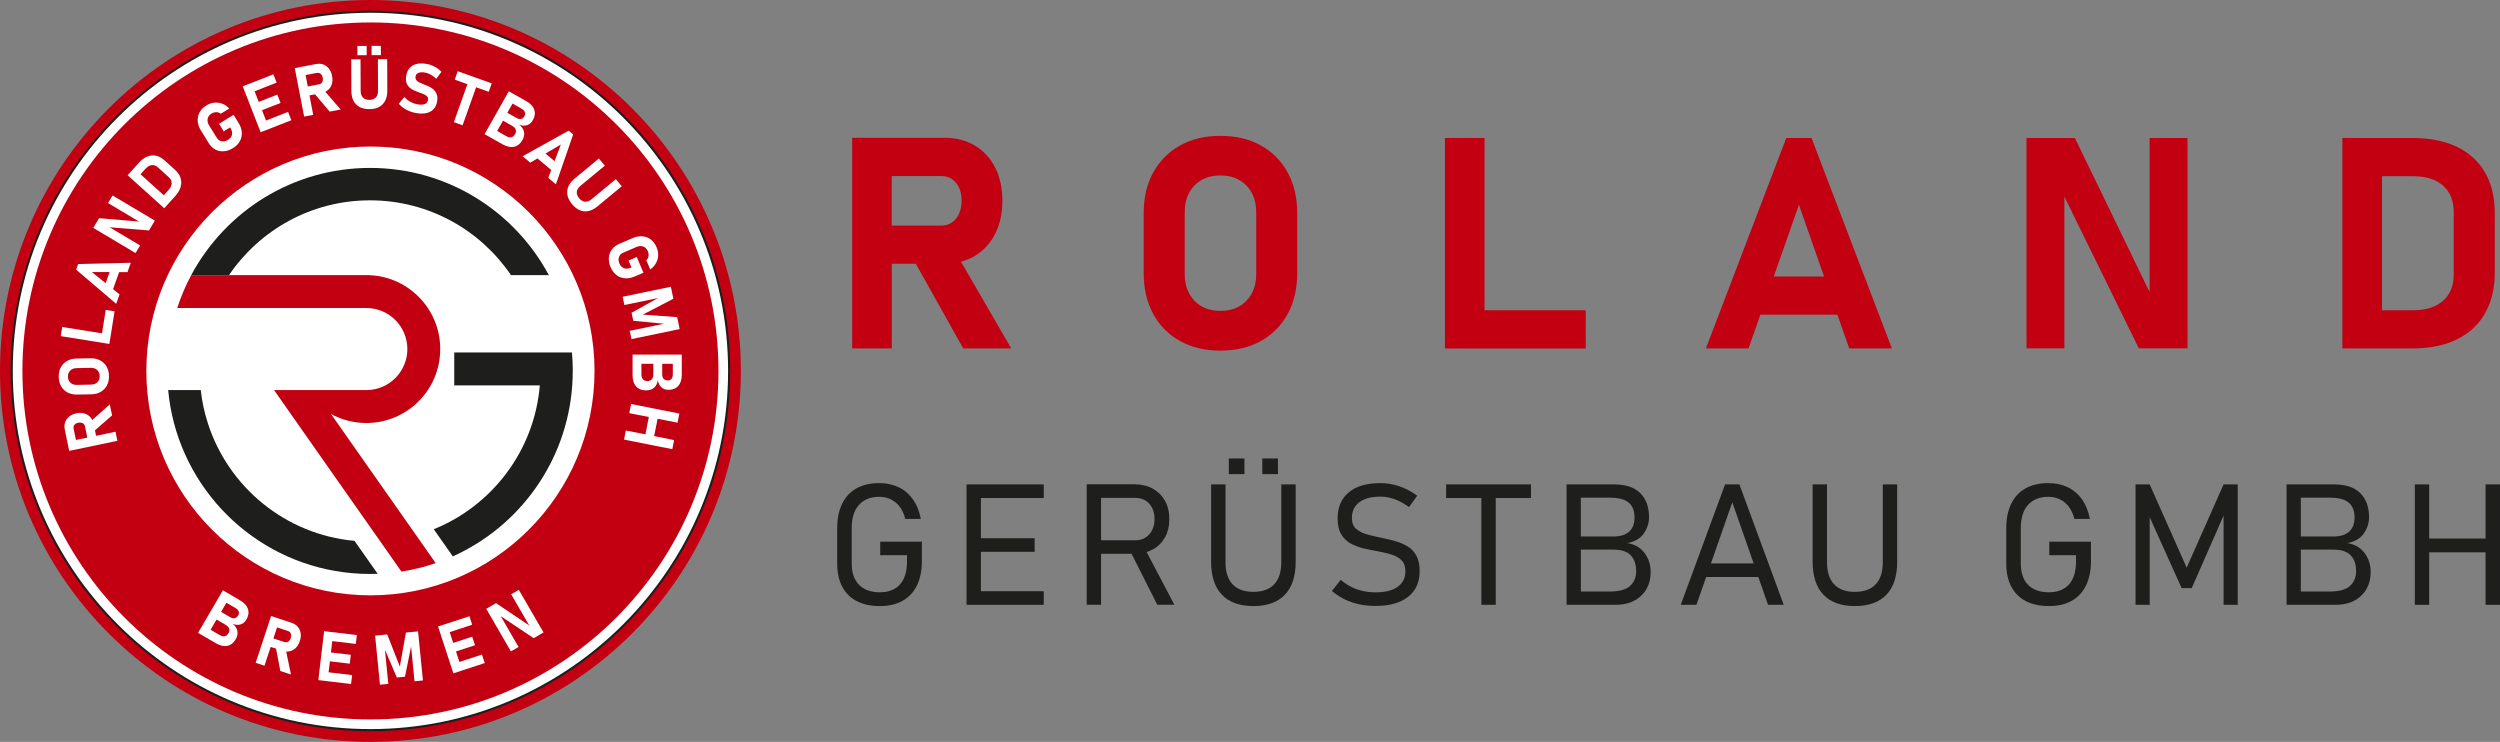 <svg width="246" height="73" viewBox="0 0 246 73" fill="none" xmlns="http://www.w3.org/2000/svg">
<rect x="0" y="0" width="246" height="73" fill="#808080" stroke="none"/>
<g clip-path="url(#clip0_302_726)">
<path d="M95.921 25.186C96.773 24.671 97.441 23.953 97.918 23.02C98.396 22.088 98.635 21.002 98.635 19.756C98.635 18.511 98.396 17.425 97.924 16.492C97.453 15.559 96.785 14.842 95.927 14.326C95.069 13.811 94.064 13.559 92.919 13.559H83.856V34.285H87.753V25.953H90.118L94.781 34.285H99.505L94.561 25.75C95.051 25.622 95.504 25.438 95.921 25.186ZM87.753 17.326H92.606C93.225 17.326 93.715 17.547 94.077 17.995C94.444 18.443 94.622 19.032 94.622 19.762C94.61 20.492 94.426 21.081 94.058 21.529C93.691 21.977 93.207 22.198 92.6 22.198H87.747V17.326H87.753Z" fill="#C20012"/>
<path d="M124.069 14.314C122.936 13.682 121.612 13.369 120.093 13.369C118.573 13.369 117.25 13.682 116.116 14.314C114.983 14.946 114.106 15.836 113.475 16.977C112.844 18.118 112.538 19.462 112.538 21.002V26.867C112.538 28.395 112.85 29.733 113.475 30.886C114.1 32.033 114.983 32.923 116.116 33.555C117.25 34.187 118.573 34.5 120.093 34.5C121.612 34.5 122.936 34.187 124.069 33.555C125.203 32.923 126.085 32.033 126.71 30.886C127.335 29.739 127.647 28.401 127.647 26.867V21.002C127.647 19.462 127.335 18.124 126.71 16.977C126.085 15.829 125.203 14.946 124.069 14.314ZM123.61 26.965C123.61 28.058 123.291 28.935 122.648 29.598C122.01 30.26 121.153 30.591 120.093 30.591C119.033 30.591 118.181 30.26 117.538 29.598C116.9 28.935 116.576 28.058 116.576 26.965V20.897C116.576 19.799 116.894 18.916 117.538 18.253C118.175 17.59 119.027 17.265 120.093 17.265C121.159 17.265 122.004 17.596 122.648 18.253C123.285 18.916 123.61 19.793 123.61 20.897V26.965Z" fill="#C20012"/>
<path d="M146.078 13.578H142.181V34.291H143.915H146.078H156.035V30.53H146.078V13.578Z" fill="#C20012"/>
<path d="M175.77 13.578L167.86 34.285H172.057L173.221 30.966H180.801L181.965 34.285H186.162L178.252 13.578H175.776H175.77ZM174.539 27.211L177.014 20.149L179.49 27.211H174.545H174.539Z" fill="#C20012"/>
<path d="M211.522 28.745L204.17 13.578H199.409V34.273H203.134V19.345L210.456 34.273H215.254V13.578H211.522V28.745Z" fill="#C20012"/>
<path d="M243.359 15.523C241.944 14.228 239.934 13.578 237.336 13.578H230.492V34.285H237.318C239.131 34.285 240.639 33.972 241.846 33.352C243.053 32.733 243.966 31.861 244.572 30.745C245.179 29.628 245.485 28.334 245.485 26.861V20.995C245.485 18.639 244.775 16.817 243.359 15.517V15.523ZM241.448 26.984C241.448 28.107 241.098 28.978 240.394 29.597C239.689 30.217 238.703 30.53 237.422 30.53H234.389V17.339H237.422C238.703 17.339 239.695 17.645 240.394 18.265C241.098 18.885 241.448 19.756 241.448 20.885V26.984Z" fill="#C20012"/>
<path d="M86.614 54.63H89.249V55.226C89.249 56.244 89.016 57.005 88.55 57.514C88.084 58.023 87.429 58.281 86.571 58.281C85.713 58.281 85.015 58.036 84.531 57.545C84.046 57.054 83.808 56.361 83.808 55.459V51.962C83.808 50.986 84.04 50.225 84.512 49.691C84.984 49.158 85.652 48.888 86.516 48.888C87.135 48.888 87.674 49.072 88.127 49.44C88.581 49.808 88.899 50.348 89.077 51.06H90.609C90.462 50.311 90.204 49.673 89.843 49.151C89.475 48.63 89.016 48.231 88.452 47.955C87.888 47.679 87.245 47.538 86.522 47.538C85.646 47.538 84.898 47.71 84.279 48.053C83.667 48.397 83.195 48.9 82.87 49.562C82.545 50.225 82.38 51.023 82.38 51.962V55.459C82.38 56.342 82.545 57.097 82.87 57.723C83.201 58.342 83.673 58.821 84.298 59.146C84.923 59.471 85.676 59.637 86.571 59.637C87.465 59.637 88.195 59.465 88.813 59.122C89.426 58.778 89.898 58.275 90.223 57.612C90.547 56.95 90.713 56.146 90.713 55.207V53.299H86.614V54.637V54.63Z" fill="#1E1E1C"/>
<path d="M95.915 47.666H95.106V59.514H95.915H96.521H102.704V58.177H96.521V54.299H101.809V52.961H96.521V49.004H102.704V47.666H96.521H95.915Z" fill="#1E1E1C"/>
<path d="M113.432 54.072C113.947 53.79 114.345 53.385 114.633 52.876C114.921 52.366 115.062 51.765 115.062 51.078C115.062 50.391 114.921 49.789 114.633 49.28C114.351 48.771 113.947 48.372 113.432 48.084C112.918 47.802 112.317 47.654 111.625 47.654H106.931V59.508H108.347V54.495H111.349L113.874 59.508H115.559L112.826 54.317C113.04 54.25 113.242 54.17 113.426 54.066L113.432 54.072ZM108.347 48.992H111.692C112.274 48.992 112.734 49.182 113.083 49.562C113.432 49.943 113.604 50.446 113.604 51.078C113.604 51.71 113.42 52.213 113.077 52.593C112.728 52.974 112.268 53.164 111.692 53.164H108.347V48.992Z" fill="#1E1E1C"/>
<path d="M126.079 55.324C126.079 56.275 125.846 56.999 125.38 57.495C124.915 57.992 124.229 58.238 123.328 58.238C122.427 58.238 121.753 57.992 121.287 57.495C120.822 56.999 120.589 56.275 120.589 55.324V47.666H119.174V55.268C119.174 56.692 119.529 57.778 120.234 58.52C120.938 59.263 121.968 59.637 123.328 59.637C124.688 59.637 125.724 59.263 126.434 58.52C127.145 57.778 127.494 56.692 127.494 55.268V47.666H126.079V55.324Z" fill="#1E1E1C"/>
<path d="M122.452 45.114H120.914V46.654H122.452V45.114Z" fill="#1E1E1C"/>
<path d="M125.748 45.114H124.21V46.654H125.748V45.114Z" fill="#1E1E1C"/>
<path d="M138.511 53.772C138.156 53.551 137.751 53.373 137.31 53.25C136.869 53.127 136.422 53.017 135.98 52.931C135.472 52.827 134.988 52.716 134.541 52.593C134.093 52.471 133.726 52.287 133.444 52.041C133.162 51.796 133.027 51.44 133.027 50.974C133.027 50.299 133.272 49.783 133.762 49.415C134.253 49.053 134.939 48.869 135.827 48.869C136.293 48.869 136.759 48.955 137.224 49.121C137.69 49.286 138.168 49.55 138.646 49.894L139.461 48.777C138.879 48.36 138.284 48.047 137.678 47.845C137.071 47.642 136.452 47.538 135.821 47.538C134.485 47.538 133.45 47.839 132.721 48.446C131.992 49.053 131.624 49.906 131.624 51.011C131.624 51.673 131.74 52.195 131.979 52.581C132.218 52.968 132.525 53.275 132.911 53.483C133.297 53.692 133.72 53.857 134.185 53.962C134.651 54.072 135.11 54.164 135.57 54.244C136.054 54.33 136.501 54.44 136.912 54.563C137.322 54.686 137.659 54.882 137.91 55.134C138.168 55.385 138.29 55.747 138.29 56.219C138.29 56.882 138.033 57.385 137.524 57.747C137.016 58.109 136.287 58.287 135.349 58.287C134.681 58.287 134.063 58.183 133.493 57.98C132.923 57.772 132.402 57.465 131.93 57.054L131.06 58.152C131.446 58.477 131.857 58.747 132.304 58.968C132.751 59.189 133.223 59.349 133.726 59.459C134.228 59.569 134.773 59.625 135.349 59.625C136.728 59.625 137.794 59.324 138.554 58.729C139.314 58.134 139.694 57.287 139.694 56.195V56.177C139.694 55.563 139.583 55.06 139.369 54.673C139.154 54.287 138.866 53.98 138.505 53.759L138.511 53.772Z" fill="#1E1E1C"/>
<path d="M142.298 49.004H145.766V59.514H147.181V49.004H150.649V47.666H142.298V49.004Z" fill="#1E1E1C"/>
<path d="M160.109 53.446C160.857 53.311 161.402 52.992 161.751 52.495C162.094 51.998 162.266 51.458 162.266 50.875C162.266 49.9 161.984 49.121 161.414 48.538C160.845 47.955 159.974 47.666 158.81 47.666H154.148V59.514H158.951C160.017 59.514 160.863 59.22 161.488 58.624C162.113 58.029 162.425 57.25 162.425 56.287V56.262C162.425 55.569 162.223 54.949 161.819 54.409C161.414 53.87 160.845 53.55 160.115 53.44L160.109 53.446ZM158.528 48.98C159.3 48.98 159.876 49.139 160.262 49.458C160.648 49.777 160.838 50.262 160.838 50.906C160.838 51.55 160.661 51.992 160.311 52.311C159.962 52.63 159.441 52.79 158.755 52.79H155.551V48.973H158.528V48.98ZM160.998 56.207C160.998 56.802 160.795 57.287 160.397 57.655C159.999 58.023 159.313 58.207 158.357 58.207H155.557V54.084H158.761C159.558 54.084 160.134 54.274 160.477 54.655C160.826 55.035 160.998 55.544 160.998 56.189V56.213V56.207Z" fill="#1E1E1C"/>
<path d="M169.747 47.666L165.385 59.514H166.929L167.885 56.778H173.019L173.975 59.514H175.519L171.157 47.666H169.741H169.747ZM168.356 55.44L170.458 49.427L172.56 55.44H168.356Z" fill="#1E1E1C"/>
<path d="M185.267 55.324C185.267 56.275 185.035 56.999 184.569 57.495C184.103 57.992 183.417 58.238 182.516 58.238C181.616 58.238 180.942 57.992 180.476 57.495C180.01 56.999 179.777 56.275 179.777 55.324V47.666H178.362V55.268C178.362 56.692 178.717 57.778 179.422 58.52C180.127 59.263 181.156 59.637 182.516 59.637C183.877 59.637 184.912 59.263 185.623 58.52C186.334 57.778 186.683 56.692 186.683 55.268V47.666H185.267V55.324Z" fill="#1E1E1C"/>
<path d="M201.645 54.63H204.28V55.226C204.28 56.244 204.047 57.005 203.582 57.514C203.116 58.023 202.46 58.281 201.602 58.281C200.745 58.281 200.046 58.036 199.562 57.545C199.084 57.054 198.845 56.361 198.845 55.459V51.962C198.845 50.986 199.078 50.225 199.55 49.691C200.022 49.158 200.69 48.888 201.553 48.888C202.172 48.888 202.711 49.072 203.165 49.44C203.618 49.808 203.937 50.348 204.115 51.06H205.646C205.499 50.311 205.242 49.673 204.881 49.151C204.513 48.63 204.053 48.231 203.49 47.955C202.926 47.679 202.283 47.538 201.56 47.538C200.683 47.538 199.936 47.71 199.317 48.053C198.698 48.397 198.233 48.9 197.908 49.562C197.583 50.225 197.418 51.023 197.418 51.962V55.459C197.418 56.342 197.583 57.097 197.908 57.723C198.239 58.342 198.71 58.821 199.335 59.146C199.96 59.471 200.714 59.637 201.609 59.637C202.503 59.637 203.232 59.465 203.851 59.122C204.464 58.778 204.936 58.275 205.26 57.612C205.585 56.95 205.751 56.146 205.751 55.207V53.299H201.651V54.637L201.645 54.63Z" fill="#1E1E1C"/>
<path d="M215.168 55.857L211.529 47.666H210.138V59.514H211.529V50.888L214.672 57.87H215.664L218.801 50.734V59.514H220.192V47.666H218.801L215.168 55.857Z" fill="#1E1E1C"/>
<path d="M230.958 53.446C231.705 53.311 232.251 52.992 232.6 52.495C232.943 51.998 233.115 51.458 233.115 50.875C233.115 49.9 232.833 49.121 232.263 48.538C231.693 47.955 230.823 47.666 229.659 47.666H224.996V59.514H229.8C230.866 59.514 231.711 59.22 232.336 58.624C232.961 58.029 233.274 57.25 233.274 56.287V56.262C233.274 55.569 233.072 54.949 232.667 54.409C232.263 53.87 231.693 53.55 230.964 53.44L230.958 53.446ZM229.377 48.98C230.149 48.98 230.725 49.139 231.111 49.458C231.497 49.777 231.687 50.262 231.687 50.906C231.687 51.55 231.509 51.992 231.16 52.311C230.811 52.63 230.29 52.79 229.604 52.79H226.399V48.973H229.377V48.98ZM231.84 56.207C231.84 56.802 231.638 57.287 231.24 57.655C230.841 58.023 230.155 58.207 229.199 58.207H226.399V54.084H229.604C230.4 54.084 230.976 54.274 231.319 54.655C231.669 55.035 231.84 55.544 231.84 56.189V56.213V56.207Z" fill="#1E1E1C"/>
<path d="M244.579 47.666V52.992H239.033V47.666H237.618V59.514H239.033V54.348H244.579V59.514H246V47.666H244.579Z" fill="#1E1E1C"/>
<path d="M36.451 73C56.582 73 72.901 56.658 72.901 36.5C72.901 16.342 56.582 0 36.451 0C16.32 0 0 16.342 0 36.5C0 56.658 16.32 73 36.451 73Z" fill="#C20012"/>
<path d="M36.451 71.847C55.946 71.847 71.749 56.021 71.749 36.5C71.749 16.979 55.946 1.154 36.451 1.154C16.956 1.154 1.152 16.979 1.152 36.5C1.152 56.021 16.956 71.847 36.451 71.847Z" fill="white" stroke="#1E1E1C" stroke-width="0.21" stroke-miterlimit="10"/>
<path d="M36.451 2.209C17.536 2.209 2.206 17.56 2.206 36.5C2.206 55.44 17.536 70.791 36.451 70.791C55.365 70.791 70.695 55.44 70.695 36.5C70.695 17.56 55.365 2.209 36.451 2.209ZM36.451 58.582C24.27 58.582 14.399 48.697 14.399 36.5C14.399 24.303 24.276 14.418 36.451 14.418C48.625 14.418 58.502 24.303 58.502 36.5C58.502 48.697 48.631 58.582 36.451 58.582Z" fill="#C20012"/>
<path d="M53.999 27.07H50.28C47.259 22.628 42.179 19.713 36.408 19.713C30.636 19.713 25.55 22.634 22.536 27.07H18.817C22.18 20.793 28.798 16.523 36.414 16.523C44.03 16.523 50.641 20.793 54.005 27.07H53.999Z" fill="#1E1E1C"/>
<path d="M40.948 52.667L42.872 55.41C41.787 55.784 40.66 56.06 39.502 56.244L37.406 53.256L31.861 45.36L29.239 41.623L26.966 38.384H36.052C38.276 38.384 40.084 36.574 40.084 34.346C40.084 32.119 38.276 30.309 36.052 30.309H17.438C17.806 29.18 18.265 28.101 18.817 27.07H36.052C40.066 27.07 43.319 30.328 43.319 34.346C43.319 38.365 40.066 41.623 36.052 41.623H36.009C34.766 41.617 33.589 41.292 32.566 40.734L33.191 41.623L34.508 43.501L40.948 52.667Z" fill="#C20012"/>
<path d="M37.161 56.465C36.91 56.471 36.659 56.477 36.408 56.477C27.156 56.477 19.374 50.176 17.119 41.623C16.844 40.574 16.648 39.494 16.549 38.384H19.754C19.877 39.5 20.109 40.58 20.446 41.623C22.456 47.925 28.087 52.6 34.882 53.219L37.167 56.465H37.161Z" fill="#1E1E1C"/>
<path d="M56.358 36.5C56.358 36.979 56.339 37.451 56.309 37.917C55.782 45.434 51.101 51.808 44.557 54.747L42.682 52.078C48.417 49.759 52.583 44.354 53.117 37.924H44.698V34.684H56.278C56.333 35.285 56.364 35.893 56.364 36.506L56.358 36.5Z" fill="#1E1E1C"/>
<path d="M23.639 59.085L22.278 58.287L21.935 58.085L19.491 62.269L19.834 62.472L21.243 63.294C21.653 63.533 22.027 63.619 22.364 63.551C22.707 63.484 22.983 63.269 23.191 62.907C23.357 62.619 23.412 62.349 23.357 62.085C23.308 61.821 23.155 61.588 22.897 61.392C23.185 61.502 23.443 61.514 23.681 61.441C23.914 61.367 24.104 61.208 24.245 60.962C24.454 60.6 24.509 60.257 24.398 59.925C24.288 59.594 24.031 59.312 23.626 59.079L23.639 59.085ZM22.474 62.318C22.383 62.484 22.26 62.576 22.113 62.607C21.966 62.637 21.8 62.6 21.617 62.49L20.722 61.968L21.31 60.962L22.205 61.484C22.383 61.588 22.499 61.717 22.548 61.858C22.597 62.005 22.573 62.153 22.481 62.312L22.474 62.318ZM23.436 60.557C23.351 60.705 23.234 60.797 23.099 60.827C22.965 60.858 22.811 60.827 22.646 60.729L21.752 60.208L22.278 59.312L23.173 59.833C23.338 59.931 23.443 60.042 23.485 60.165C23.535 60.294 23.516 60.422 23.436 60.557Z" fill="white"/>
<path d="M29.3 61.674C29.147 61.496 28.945 61.367 28.687 61.281L27.542 60.901L26.678 60.612L25.158 65.22L26.022 65.508L26.635 63.656L27.162 63.827L27.584 66.024L28.632 66.374L28.16 64.109C28.277 64.116 28.393 64.109 28.504 64.085C28.73 64.036 28.933 63.925 29.104 63.754C29.282 63.582 29.41 63.361 29.502 63.079C29.594 62.803 29.619 62.545 29.582 62.3C29.545 62.06 29.447 61.846 29.294 61.674H29.3ZM28.614 62.784C28.559 62.944 28.473 63.06 28.357 63.134C28.24 63.208 28.118 63.22 27.983 63.177L26.904 62.821L27.26 61.735L28.338 62.091C28.473 62.134 28.571 62.22 28.614 62.349C28.663 62.477 28.657 62.619 28.608 62.784H28.614Z" fill="white"/>
<path d="M32.223 62.146L31.892 62.103L31.322 66.92L32.229 67.03L34.545 67.306L34.649 66.429L32.333 66.153L32.462 65.073L34.416 65.306L34.52 64.435L32.566 64.202L32.695 63.085L35.011 63.361L35.115 62.49L32.223 62.146Z" fill="white"/>
<path d="M39.943 62.245L39.343 65.588L38.105 62.429L36.91 62.545L37.388 67.374L38.209 67.294L37.878 63.926L39.048 66.668L39.851 66.588L40.452 63.607L40.789 67.036L41.616 66.957L41.138 62.128L39.943 62.245Z" fill="white"/>
<path d="M47.424 64.41L45.206 65.134L44.869 64.103L46.738 63.49L46.462 62.649L44.594 63.263L44.251 62.202L46.462 61.471L46.193 60.637L43.975 61.361L43.105 61.643L44.612 66.257L45.482 65.969L47.7 65.245L47.424 64.41Z" fill="white"/>
<path d="M50.298 58.477L52.081 61.551L48.809 59.349L47.847 59.907L50.273 64.097L51.027 63.662L49.275 60.637L52.516 62.797L53.484 62.232L51.052 58.042L50.298 58.477Z" fill="white"/>
<path d="M9.454 42.881L9.344 42.341L11.029 40.875L10.802 39.789L9.08 41.329C9.025 41.224 8.964 41.126 8.884 41.04C8.725 40.868 8.529 40.752 8.296 40.684C8.063 40.617 7.8 40.617 7.518 40.672C7.23 40.733 6.997 40.838 6.807 40.991C6.617 41.145 6.483 41.329 6.409 41.556C6.335 41.776 6.323 42.022 6.378 42.286L6.623 43.47L6.807 44.366L11.55 43.378L11.366 42.482L9.46 42.881H9.454ZM7.242 42.175C7.212 42.034 7.242 41.911 7.328 41.807C7.414 41.703 7.536 41.629 7.708 41.599C7.873 41.568 8.02 41.58 8.137 41.642C8.259 41.703 8.333 41.807 8.357 41.942L8.59 43.059L7.475 43.292L7.242 42.175Z" fill="white"/>
<path d="M7.598 38.825L8.97 38.801C9.326 38.795 9.638 38.715 9.908 38.562C10.171 38.408 10.379 38.2 10.52 37.93C10.661 37.66 10.729 37.347 10.723 36.991C10.716 36.635 10.637 36.328 10.484 36.064C10.33 35.801 10.116 35.598 9.846 35.457C9.577 35.316 9.258 35.248 8.903 35.255L7.53 35.279C7.169 35.285 6.856 35.365 6.593 35.518C6.329 35.672 6.127 35.88 5.98 36.15C5.839 36.42 5.772 36.733 5.778 37.089C5.784 37.445 5.864 37.752 6.017 38.016C6.17 38.279 6.378 38.482 6.654 38.623C6.924 38.764 7.242 38.831 7.598 38.825ZM6.911 36.463C7.065 36.31 7.267 36.23 7.524 36.224L8.946 36.193C9.203 36.193 9.405 36.261 9.565 36.408C9.724 36.555 9.803 36.752 9.81 37.003C9.81 37.255 9.742 37.451 9.589 37.604C9.436 37.758 9.234 37.838 8.976 37.844L7.555 37.874C7.297 37.874 7.089 37.807 6.93 37.66C6.771 37.512 6.691 37.316 6.685 37.065C6.685 36.813 6.752 36.617 6.905 36.463H6.911Z" fill="white"/>
<path d="M10.906 32.941L11.274 30.634L10.404 30.493L10.036 32.8L6.121 32.175L5.98 33.076L10.759 33.843L10.906 32.941Z" fill="white"/>
<path d="M7.487 26.53L11.433 29.898L11.764 28.972L11.127 28.456L11.721 26.781H12.542L12.873 25.855L7.69 25.978L7.494 26.524L7.487 26.53ZM10.784 26.775L10.398 27.867L9.038 26.769H10.79L10.784 26.775Z" fill="white"/>
<path d="M10.631 19.983L13.676 21.799L9.748 21.468L9.179 22.425L13.339 24.904L13.786 24.149L10.784 22.364L14.662 22.677L15.238 21.707L11.078 19.235L10.631 19.983Z" fill="white"/>
<path d="M17.217 16.707L16.2 15.787C15.79 15.418 15.361 15.253 14.914 15.302C14.466 15.345 14.037 15.596 13.633 16.05L13.173 16.566L12.561 17.247L16.163 20.492L16.776 19.811L17.236 19.302C17.518 18.989 17.701 18.676 17.781 18.363C17.861 18.057 17.855 17.762 17.757 17.48C17.659 17.198 17.481 16.946 17.224 16.713L17.217 16.707ZM16.592 18.689L16.121 19.216L13.829 17.149L14.301 16.621C14.503 16.4 14.711 16.271 14.926 16.247C15.14 16.222 15.349 16.296 15.545 16.474L16.605 17.431C16.801 17.609 16.899 17.805 16.893 18.026C16.893 18.247 16.788 18.468 16.586 18.689H16.592Z" fill="white"/>
<path d="M20.514 14.056C20.692 14.345 20.912 14.566 21.175 14.707C21.433 14.848 21.715 14.909 22.021 14.885C22.321 14.866 22.628 14.762 22.928 14.572C23.228 14.388 23.455 14.161 23.602 13.891C23.749 13.627 23.81 13.338 23.792 13.025C23.773 12.719 23.669 12.406 23.479 12.099L22.983 11.295L21.555 12.179L22.015 12.927L22.64 12.541L22.683 12.608C22.824 12.835 22.873 13.056 22.824 13.259C22.775 13.467 22.646 13.633 22.438 13.762C22.223 13.897 22.015 13.94 21.813 13.903C21.61 13.866 21.445 13.749 21.329 13.553L20.575 12.338C20.44 12.117 20.391 11.903 20.434 11.688C20.477 11.473 20.606 11.302 20.814 11.173C20.955 11.087 21.108 11.044 21.28 11.038C21.451 11.038 21.592 11.087 21.721 11.197L22.56 10.676C22.358 10.461 22.131 10.301 21.88 10.209C21.629 10.111 21.366 10.074 21.096 10.099C20.826 10.123 20.569 10.216 20.318 10.369C20.017 10.553 19.791 10.78 19.644 11.05C19.497 11.314 19.435 11.602 19.454 11.909C19.472 12.216 19.576 12.529 19.766 12.835L20.52 14.05L20.514 14.056Z" fill="white"/>
<path d="M25.642 13.007L25.955 12.891L28.669 11.829L28.344 11.007L26.175 11.86L25.783 10.841L27.609 10.13L27.29 9.308L25.458 10.025L25.054 8.982L27.223 8.13L26.904 7.313L24.521 8.246L23.884 8.491L25.642 13.007Z" fill="white"/>
<path d="M30.997 9.277L32.437 10.982L33.522 10.774L32.008 9.031C32.112 8.982 32.211 8.915 32.296 8.841C32.468 8.688 32.59 8.491 32.658 8.252C32.725 8.019 32.731 7.755 32.676 7.473C32.621 7.185 32.517 6.945 32.37 6.755C32.217 6.565 32.033 6.424 31.812 6.344C31.592 6.264 31.353 6.252 31.089 6.301L29.827 6.546L29.006 6.706L29.925 11.473L30.82 11.302L30.452 9.387L30.997 9.283V9.277ZM31.187 7.178C31.328 7.154 31.451 7.178 31.555 7.264C31.659 7.35 31.727 7.479 31.757 7.645C31.788 7.81 31.769 7.958 31.708 8.074C31.647 8.191 31.543 8.264 31.402 8.295L30.287 8.51L30.072 7.387L31.187 7.172V7.178Z" fill="white"/>
<path d="M37.475 4.511L36.563 4.515L36.567 5.429L37.48 5.425L37.475 4.511Z" fill="white"/>
<path d="M36.079 4.517L35.166 4.521L35.171 5.436L36.084 5.431L36.079 4.517Z" fill="white"/>
<path d="M38.111 8.915L38.099 5.823H37.186L37.198 8.945C37.198 9.222 37.125 9.436 36.977 9.596C36.831 9.749 36.616 9.829 36.346 9.829C36.077 9.829 35.862 9.755 35.715 9.602C35.568 9.449 35.489 9.234 35.489 8.958L35.476 5.841H34.563L34.576 8.939C34.576 9.516 34.735 9.958 35.041 10.271C35.348 10.584 35.783 10.737 36.346 10.737C36.91 10.737 37.345 10.578 37.651 10.258C37.958 9.939 38.111 9.498 38.111 8.921V8.915Z" fill="white"/>
<path d="M42.719 8.853C42.584 8.731 42.431 8.626 42.259 8.541C42.088 8.455 41.91 8.381 41.732 8.314C41.573 8.252 41.426 8.185 41.285 8.123C41.15 8.062 41.04 7.982 40.966 7.884C40.893 7.792 40.868 7.663 40.893 7.51C40.923 7.344 41.021 7.228 41.187 7.166C41.352 7.105 41.573 7.093 41.849 7.148C42.032 7.178 42.216 7.252 42.406 7.356C42.596 7.461 42.768 7.596 42.927 7.755L43.442 7.062C43.239 6.859 43.013 6.694 42.762 6.559C42.51 6.424 42.253 6.332 41.996 6.289C41.438 6.191 40.978 6.24 40.629 6.436C40.28 6.639 40.059 6.97 39.974 7.436C39.925 7.731 39.931 7.97 39.998 8.16C40.066 8.35 40.17 8.504 40.311 8.626C40.452 8.749 40.617 8.847 40.801 8.927C40.985 9.007 41.162 9.074 41.346 9.136C41.499 9.185 41.634 9.246 41.763 9.301C41.892 9.363 41.983 9.436 42.051 9.522C42.118 9.608 42.143 9.725 42.112 9.86C42.081 10.044 41.971 10.173 41.794 10.24C41.616 10.308 41.377 10.32 41.083 10.265C40.831 10.222 40.593 10.136 40.366 10.007C40.139 9.884 39.949 9.725 39.79 9.541L39.238 10.209C39.367 10.363 39.52 10.498 39.698 10.62C39.87 10.743 40.066 10.848 40.274 10.933C40.482 11.019 40.703 11.081 40.929 11.124C41.505 11.228 41.977 11.179 42.339 10.989C42.7 10.792 42.921 10.467 43.007 10.007C43.056 9.731 43.05 9.504 42.988 9.32C42.927 9.136 42.835 8.982 42.7 8.86L42.719 8.853Z" fill="white"/>
<path d="M45.519 12.326L46.848 8.59L48.092 9.031L48.386 8.203L45.041 7.007L44.747 7.841L45.991 8.283L44.661 12.019L45.519 12.326Z" fill="white"/>
<path d="M47.688 13.204L48.037 13.4L49.459 14.204C49.869 14.437 50.249 14.517 50.586 14.443C50.923 14.369 51.199 14.155 51.407 13.787C51.566 13.498 51.615 13.228 51.56 12.964C51.505 12.7 51.346 12.473 51.088 12.277C51.376 12.382 51.64 12.394 51.873 12.314C52.105 12.234 52.295 12.075 52.43 11.829C52.639 11.467 52.681 11.118 52.571 10.792C52.461 10.467 52.197 10.185 51.787 9.952L50.862 9.43L50.788 9.387L50.414 9.179L50.065 8.982L47.682 13.204H47.688ZM50.672 13.21C50.58 13.375 50.463 13.474 50.316 13.504C50.169 13.535 50.004 13.504 49.82 13.4L48.919 12.891L49.495 11.872L50.396 12.382C50.58 12.486 50.696 12.608 50.745 12.75C50.794 12.897 50.776 13.044 50.684 13.21H50.672ZM51.334 10.707C51.499 10.799 51.603 10.909 51.652 11.032C51.701 11.154 51.683 11.289 51.609 11.424C51.523 11.578 51.413 11.67 51.278 11.7C51.144 11.731 50.99 11.7 50.825 11.608L49.924 11.099L50.433 10.191L51.334 10.7V10.707Z" fill="white"/>
<path d="M55.959 12.854L51.425 15.375L52.179 16.007L52.884 15.59L54.244 16.731L53.95 17.505L54.703 18.136L56.401 13.228L55.959 12.854ZM54.569 15.86L53.68 15.112L55.188 14.216L54.569 15.854V15.86Z" fill="white"/>
<path d="M60.61 17.621L58.208 19.609C57.994 19.787 57.779 19.867 57.565 19.848C57.35 19.83 57.16 19.713 56.983 19.505C56.811 19.296 56.738 19.087 56.756 18.873C56.781 18.658 56.897 18.468 57.111 18.29L59.513 16.302L58.931 15.596L56.548 17.572C56.107 17.94 55.861 18.339 55.819 18.775C55.77 19.21 55.929 19.646 56.284 20.081C56.646 20.517 57.044 20.75 57.479 20.793C57.92 20.83 58.355 20.664 58.796 20.302L61.18 18.327L60.598 17.621H60.61Z" fill="white"/>
<path d="M62.448 27.211L63.318 26.837L62.657 25.29L61.848 25.64L62.136 26.315L62.062 26.346C61.817 26.45 61.596 26.468 61.394 26.389C61.198 26.309 61.051 26.162 60.953 25.935C60.855 25.701 60.837 25.493 60.904 25.297C60.971 25.1 61.112 24.959 61.321 24.867L62.632 24.303C62.871 24.198 63.092 24.186 63.294 24.26C63.496 24.333 63.649 24.487 63.747 24.714C63.815 24.867 63.833 25.027 63.815 25.192C63.796 25.358 63.723 25.499 63.594 25.603L63.98 26.511C64.225 26.346 64.409 26.143 64.544 25.904C64.678 25.665 64.752 25.413 64.764 25.143C64.776 24.873 64.728 24.603 64.611 24.333C64.47 24.008 64.28 23.75 64.041 23.566C63.802 23.382 63.527 23.278 63.22 23.253C62.914 23.229 62.595 23.284 62.258 23.425L60.947 23.99C60.635 24.125 60.389 24.309 60.212 24.548C60.034 24.787 59.936 25.057 59.911 25.358C59.887 25.659 59.948 25.978 60.089 26.303C60.23 26.628 60.42 26.886 60.665 27.07C60.904 27.254 61.18 27.358 61.486 27.383C61.793 27.407 62.117 27.352 62.448 27.205V27.211Z" fill="white"/>
<path d="M64.746 29.328L62.148 30.776L62.313 31.567L65.334 31.855L61.964 32.555L62.136 33.365L66.878 32.383L66.633 31.205L63.251 30.96L66.259 29.395L66.014 28.217L61.272 29.199L61.437 30.015L64.746 29.328Z" fill="white"/>
<path d="M67.086 34.893H62.246V35.488V36.923C62.246 37.396 62.356 37.764 62.589 38.022C62.816 38.279 63.141 38.414 63.563 38.414H63.576C63.9 38.414 64.158 38.328 64.36 38.151C64.562 37.973 64.685 37.727 64.728 37.402C64.776 37.703 64.893 37.936 65.077 38.108C65.26 38.279 65.493 38.359 65.775 38.359C66.192 38.359 66.517 38.23 66.743 37.973C66.97 37.715 67.086 37.347 67.086 36.88V35.304V34.905V34.893ZM64.133 37.322C64.029 37.439 63.888 37.494 63.704 37.494H63.692C63.508 37.494 63.367 37.439 63.269 37.322C63.171 37.206 63.116 37.046 63.116 36.837V35.801H64.286V36.837C64.286 37.046 64.231 37.206 64.133 37.322ZM66.076 37.279C65.99 37.384 65.867 37.433 65.708 37.433C65.536 37.433 65.401 37.377 65.303 37.279C65.205 37.175 65.162 37.028 65.162 36.837V35.801H66.204V36.837C66.204 37.028 66.161 37.175 66.076 37.273V37.279Z" fill="white"/>
<path d="M61.921 40.654L63.845 41.034L63.508 42.74L61.578 42.359L61.407 43.255L66.155 44.2L66.333 43.304L64.366 42.911L64.709 41.206L66.67 41.592L66.847 40.697L62.099 39.752L61.921 40.654Z" fill="white"/>
</g>
<defs>
<clipPath id="clip0_302_726">
<rect width="246" height="73" fill="white"/>
</clipPath>
</defs>
</svg>
